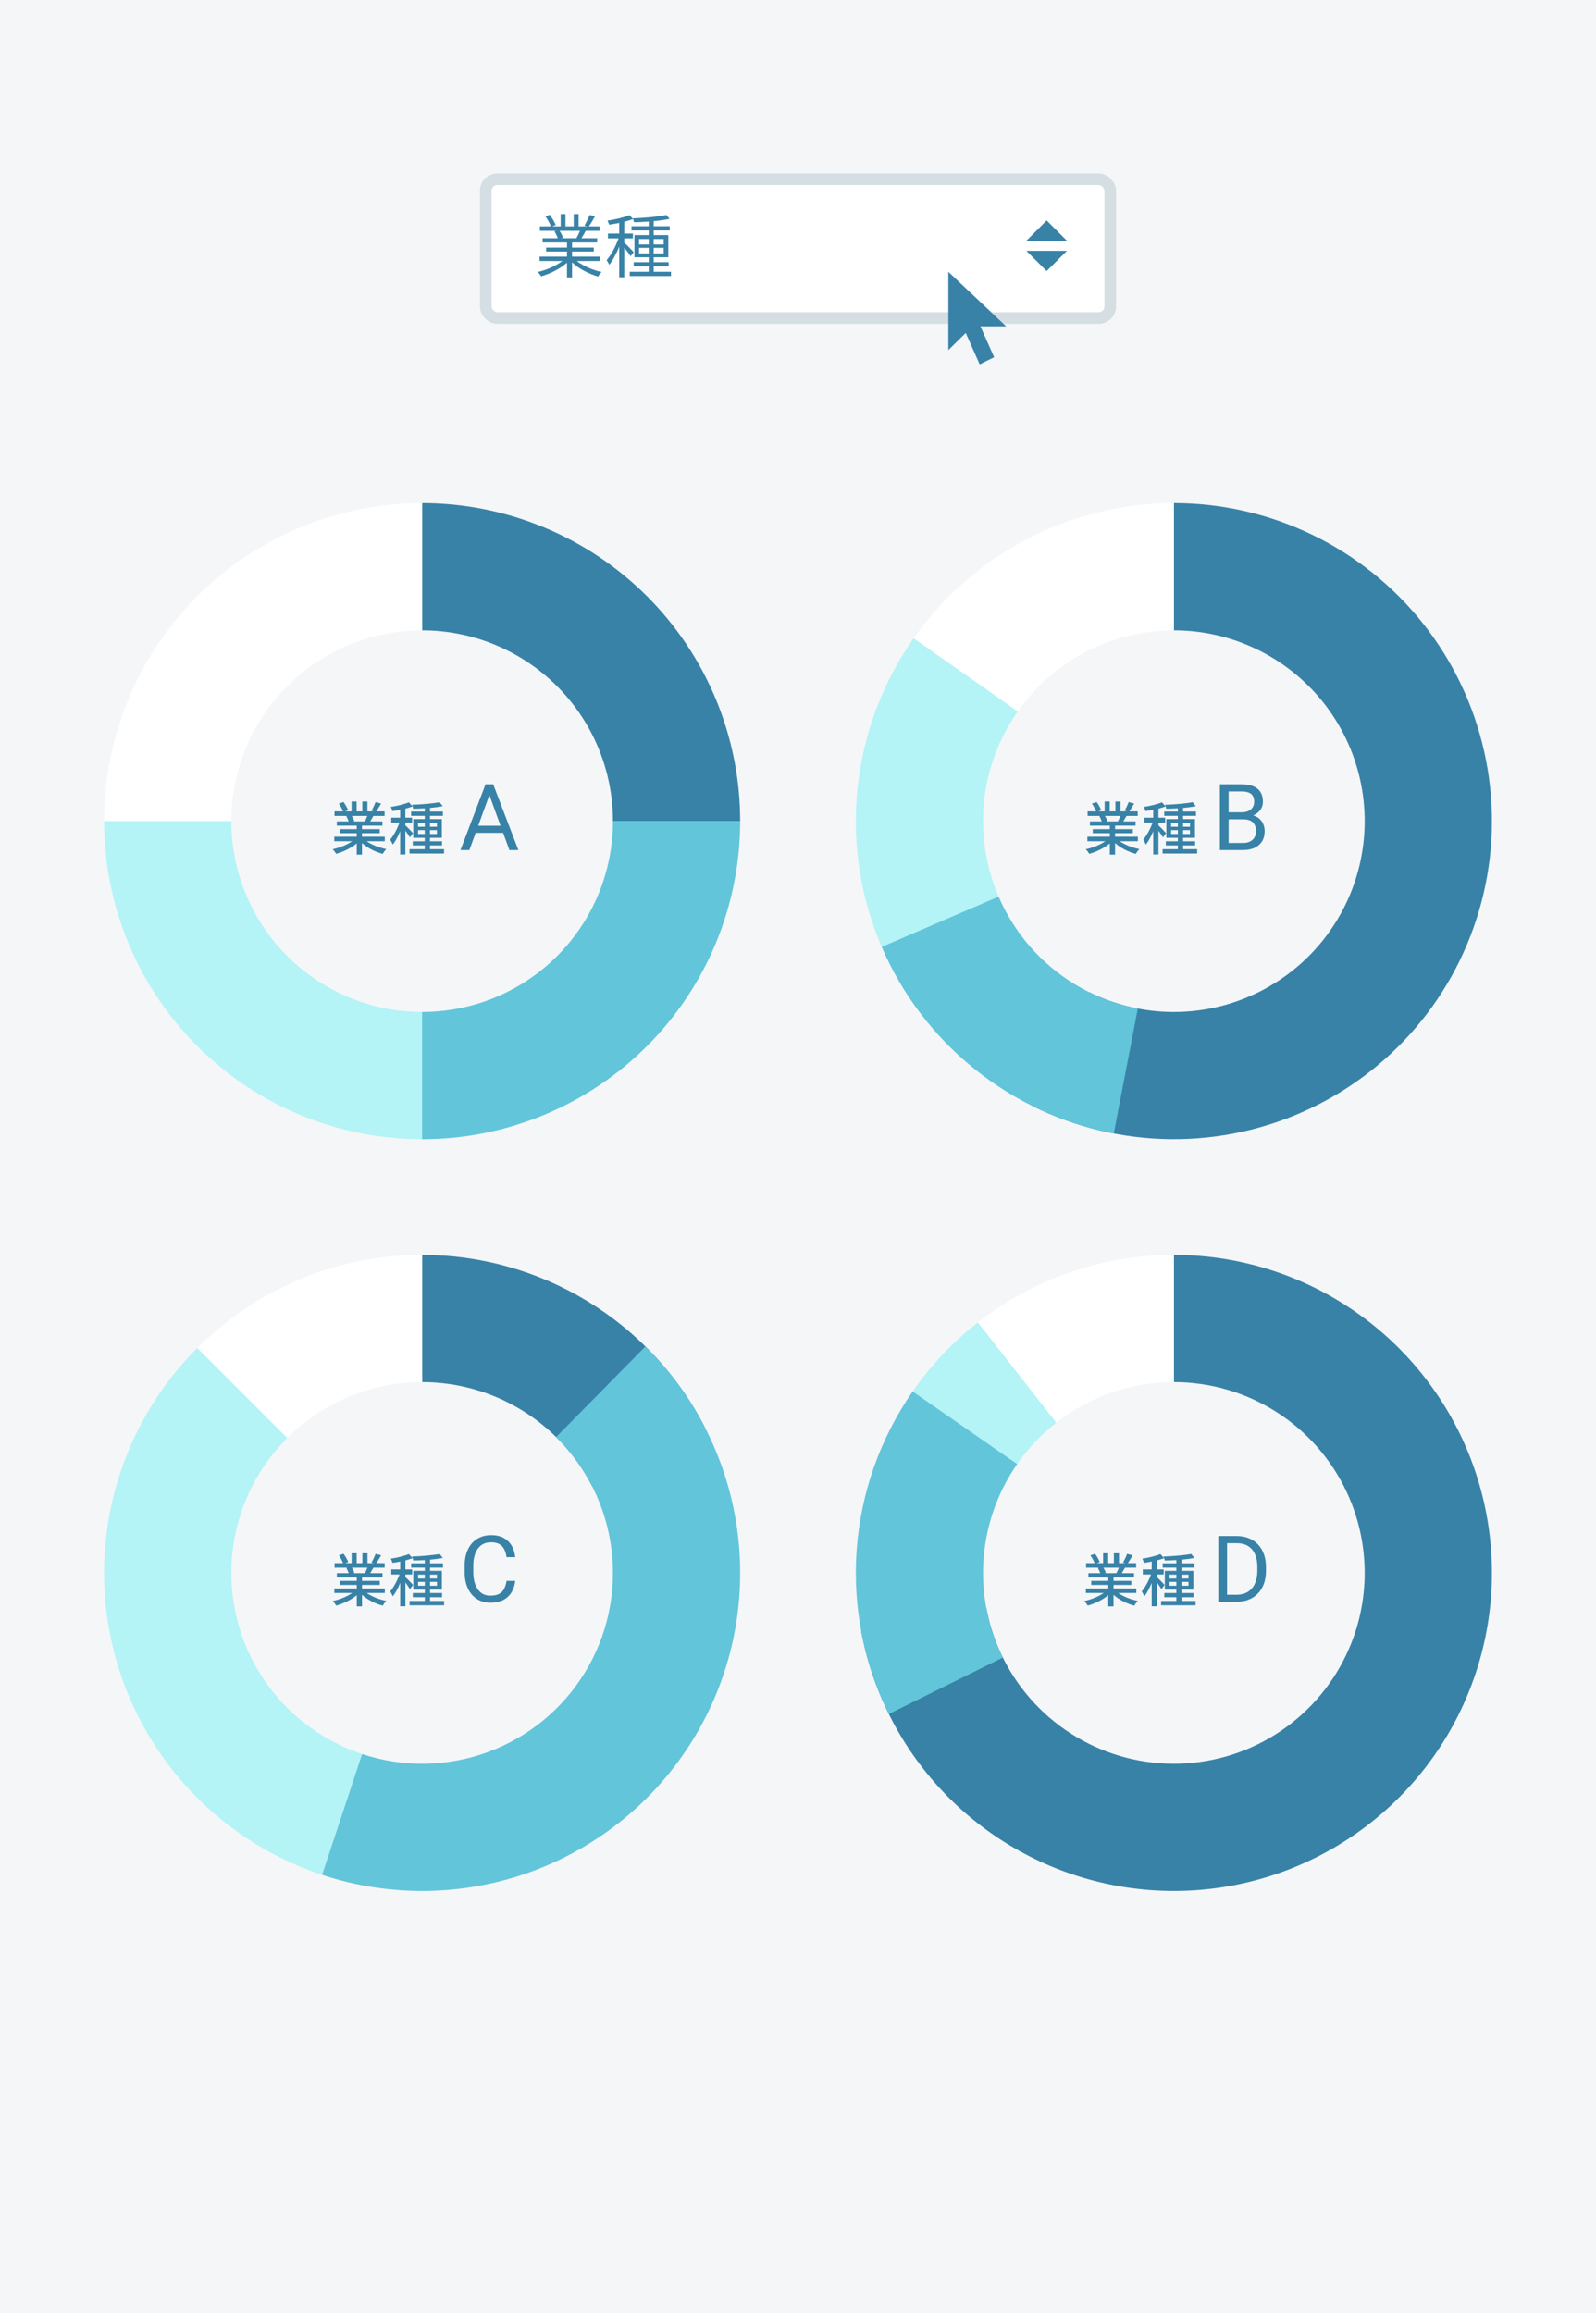 <svg width="276" height="400" viewBox="0 0 276 400" fill="none" xmlns="http://www.w3.org/2000/svg">
<path d="M0 0H276V400H0V0Z" fill="#F4F6F8"/>
<path d="M73 87C80.223 87 87.375 88.423 94.048 91.187C100.72 93.951 106.784 98.002 111.891 103.109C116.998 108.216 121.049 114.28 123.813 120.952C126.577 127.625 128 134.777 128 142L106 142C106 137.666 105.146 133.375 103.488 129.371C101.83 125.368 99.399 121.73 96.335 118.665C93.27 115.601 89.632 113.17 85.629 111.512C81.625 109.854 77.334 109 73 109V87Z" fill="#3882A7"/>
<path d="M73 87C65.179 87 57.447 88.668 50.322 91.893C43.196 95.118 36.84 99.826 31.679 105.702C26.517 111.578 22.668 118.488 20.388 125.969C18.108 133.451 17.451 141.333 18.459 149.089L40.275 146.254C39.67 141.6 40.065 136.871 41.433 132.382C42.801 127.893 45.11 123.747 48.207 120.221C51.304 116.696 55.118 113.871 59.393 111.936C63.668 110.001 68.307 109 73 109V87Z" fill="white"/>
<path d="M18 142C18 150.478 19.96 158.841 23.726 166.436C27.493 174.031 32.964 180.652 39.713 185.783C46.461 190.914 54.305 194.415 62.63 196.014C70.956 197.612 79.538 197.264 87.707 194.997L81.824 173.798C76.923 175.158 71.774 175.367 66.778 174.408C61.783 173.449 57.077 171.348 53.028 168.27C48.978 165.191 45.696 161.218 43.436 156.661C41.176 152.104 40 147.087 40 142H18Z" fill="#B4F3F6"/>
<path d="M73 197C80.223 197 87.375 195.577 94.048 192.813C100.72 190.049 106.784 185.998 111.891 180.891C116.998 175.784 121.049 169.72 123.813 163.048C126.577 156.375 128 149.223 128 142H106C106 146.334 105.146 150.625 103.488 154.629C101.83 158.632 99.399 162.27 96.335 165.335C93.27 168.399 89.632 170.83 85.629 172.488C81.625 174.146 77.334 175 73 175L73 197Z" fill="#62C5DA"/>
<path d="M63.528 141.09C63.398 141.41 63.238 141.77 63.088 142.04H60.978L61.268 141.98C61.198 141.74 61.018 141.38 60.838 141.09H63.528ZM66.538 145.47V144.69H62.598V144.08H65.668V143.38H62.598V142.78H66.138V142.04H64.018C64.188 141.76 64.388 141.43 64.578 141.09H66.508V140.31H65.068C65.328 139.94 65.628 139.44 65.898 138.95L64.938 138.71C64.788 139.16 64.478 139.79 64.238 140.19L64.618 140.31H63.538V138.6H62.658V140.31H61.668V138.6H60.798V140.31H59.698L60.208 140.12C60.068 139.73 59.718 139.12 59.408 138.69L58.598 138.96C58.878 139.37 59.178 139.92 59.328 140.31H57.848V141.09H60.118L59.878 141.13C60.038 141.4 60.208 141.76 60.298 142.04H58.248V142.78H61.688V143.38H58.738V144.08H61.688V144.69H57.808V145.47H60.898C60.018 146.09 58.718 146.61 57.528 146.86C57.738 147.06 57.998 147.41 58.138 147.65C59.388 147.3 60.738 146.65 61.688 145.85V147.79H62.598V145.78C63.538 146.64 64.878 147.31 66.178 147.66C66.318 147.41 66.588 147.03 66.798 146.83C65.578 146.6 64.288 146.09 63.408 145.47H66.538Z" fill="#3882A7"/>
<path d="M71.418 144.08C71.238 143.85 70.388 142.98 70.098 142.73V142.27H71.268V141.39H70.098V139.84C70.548 139.72 70.978 139.59 71.338 139.45L70.698 138.74C69.948 139.07 68.688 139.36 67.578 139.54C67.688 139.74 67.808 140.05 67.848 140.26C68.278 140.2 68.738 140.13 69.198 140.03V141.39H67.658V142.27H69.078C68.698 143.33 68.058 144.52 67.468 145.2C67.608 145.42 67.828 145.8 67.918 146.06C68.368 145.5 68.828 144.64 69.198 143.73V147.77H70.098V143.65C70.398 144.06 70.728 144.53 70.878 144.81L71.418 144.08ZM72.288 144.22V143.55H73.458V144.22H72.288ZM72.288 142.3H73.458V142.97H72.288V142.3ZM75.558 142.3V142.97H74.358V142.3H75.558ZM75.558 144.22H74.358V143.55H75.558V144.22ZM74.358 146.85V146.2H76.438V145.48H74.358V144.88H76.408V141.64H74.358V141.08H76.588V140.34H74.358V139.71C75.178 139.64 75.948 139.54 76.568 139.4L76.018 138.72C74.878 138.95 72.888 139.11 71.238 139.17C71.328 139.35 71.428 139.67 71.448 139.86C72.088 139.85 72.768 139.82 73.458 139.78V140.34H71.098V141.08H73.458V141.64H71.468V144.88H73.458V145.48H71.378V146.2H73.458V146.85H70.818V147.6H76.788V146.85H74.358Z" fill="#3882A7"/>
<path d="M84.936 136.633L81.17 147H79.631L83.967 135.625H84.959L84.936 136.633ZM88.092 147L84.319 136.633L84.295 135.625H85.287L89.639 147H88.092ZM87.897 142.789V144.023H81.506V142.789H87.897Z" fill="#3882A7"/>
<path d="M203 87C211.29 87 219.473 88.874 226.936 92.482C234.4 96.09 240.952 101.338 246.101 107.835C251.251 114.331 254.865 121.908 256.674 129.998C258.483 138.088 258.44 146.482 256.548 154.553C254.656 162.625 250.964 170.164 245.748 176.607C240.531 183.05 233.926 188.231 226.426 191.762C218.925 195.293 210.724 197.082 202.434 196.997C194.145 196.912 185.982 194.954 178.556 191.269L188.333 171.562C192.789 173.772 197.687 174.947 202.661 174.998C207.634 175.049 212.555 173.976 217.055 171.857C221.556 169.738 225.519 166.63 228.649 162.764C231.778 158.898 233.994 154.375 235.129 149.532C236.264 144.689 236.29 139.653 235.205 134.799C234.119 129.945 231.95 125.399 228.861 121.501C225.771 117.603 221.84 114.454 217.362 112.289C212.883 110.124 207.974 109 203 109V87Z" fill="#3882A7"/>
<path d="M203 87C195.777 87 188.625 88.423 181.952 91.187C175.28 93.951 169.216 98.002 164.109 103.109C159.002 108.216 154.951 114.28 152.187 120.952C149.423 127.625 148 134.777 148 142L170 142C170 137.666 170.854 133.375 172.512 129.371C174.17 125.368 176.601 121.73 179.665 118.665C182.73 115.601 186.368 113.17 190.371 111.512C194.375 109.854 198.666 109 203 109V87Z" fill="white"/>
<path d="M157.998 110.379C151.272 119.951 147.774 131.418 148.011 143.114C148.249 154.811 152.209 166.126 159.318 175.418L176.791 162.05C172.526 156.475 170.149 149.686 170.007 142.668C169.864 135.65 171.963 128.77 175.999 123.027L157.998 110.379Z" fill="#B4F3F6"/>
<path d="M152.482 163.75C156.031 171.993 161.542 179.242 168.536 184.865C175.53 190.488 183.793 194.315 192.606 196.011L196.763 174.407C191.476 173.39 186.518 171.094 182.322 167.72C178.125 164.346 174.819 159.996 172.689 155.051L152.482 163.75Z" fill="#62C5DA"/>
<path d="M193.763 141.09C193.633 141.41 193.473 141.77 193.323 142.04H191.213L191.503 141.98C191.433 141.74 191.253 141.38 191.073 141.09H193.763ZM196.773 145.47V144.69H192.833V144.08H195.903V143.38H192.833V142.78H196.373V142.04H194.253C194.423 141.76 194.623 141.43 194.813 141.09H196.743V140.31H195.303C195.563 139.94 195.863 139.44 196.133 138.95L195.173 138.71C195.023 139.16 194.713 139.79 194.473 140.19L194.853 140.31H193.773V138.6H192.893V140.31H191.903V138.6H191.033V140.31H189.933L190.443 140.12C190.303 139.73 189.953 139.12 189.643 138.69L188.833 138.96C189.113 139.37 189.413 139.92 189.563 140.31H188.083V141.09H190.353L190.113 141.13C190.273 141.4 190.443 141.76 190.533 142.04H188.483V142.78H191.923V143.38H188.973V144.08H191.923V144.69H188.043V145.47H191.133C190.253 146.09 188.953 146.61 187.763 146.86C187.973 147.06 188.233 147.41 188.373 147.65C189.623 147.3 190.973 146.65 191.923 145.85V147.79H192.833V145.78C193.773 146.64 195.113 147.31 196.413 147.66C196.553 147.41 196.823 147.03 197.033 146.83C195.813 146.6 194.523 146.09 193.643 145.47H196.773Z" fill="#3882A7"/>
<path d="M201.653 144.08C201.473 143.85 200.623 142.98 200.333 142.73V142.27H201.503V141.39H200.333V139.84C200.783 139.72 201.213 139.59 201.573 139.45L200.933 138.74C200.183 139.07 198.923 139.36 197.813 139.54C197.923 139.74 198.043 140.05 198.083 140.26C198.513 140.2 198.973 140.13 199.433 140.03V141.39H197.893V142.27H199.313C198.933 143.33 198.293 144.52 197.703 145.2C197.843 145.42 198.063 145.8 198.153 146.06C198.603 145.5 199.063 144.64 199.433 143.73V147.77H200.333V143.65C200.633 144.06 200.963 144.53 201.113 144.81L201.653 144.08ZM202.523 144.22V143.55H203.693V144.22H202.523ZM202.523 142.3H203.693V142.97H202.523V142.3ZM205.793 142.3V142.97H204.593V142.3H205.793ZM205.793 144.22H204.593V143.55H205.793V144.22ZM204.593 146.85V146.2H206.673V145.48H204.593V144.88H206.643V141.64H204.593V141.08H206.823V140.34H204.593V139.71C205.413 139.64 206.183 139.54 206.803 139.4L206.253 138.72C205.113 138.95 203.123 139.11 201.473 139.17C201.563 139.35 201.663 139.67 201.683 139.86C202.323 139.85 203.003 139.82 203.693 139.78V140.34H201.333V141.08H203.693V141.64H201.703V144.88H203.693V145.48H201.613V146.2H203.693V146.85H201.053V147.6H207.023V146.85H204.593Z" fill="#3882A7"/>
<path d="M215.014 141.68H212.131L212.115 140.469H214.733C215.165 140.469 215.542 140.396 215.865 140.25C216.188 140.104 216.438 139.896 216.615 139.625C216.798 139.349 216.889 139.021 216.889 138.641C216.889 138.224 216.808 137.885 216.647 137.625C216.49 137.359 216.248 137.167 215.92 137.047C215.597 136.922 215.186 136.859 214.686 136.859H212.467V147H210.959V135.625H214.686C215.269 135.625 215.79 135.685 216.248 135.805C216.706 135.919 217.095 136.102 217.412 136.352C217.735 136.596 217.98 136.909 218.147 137.289C218.313 137.669 218.397 138.125 218.397 138.656C218.397 139.125 218.277 139.549 218.037 139.93C217.798 140.305 217.464 140.612 217.037 140.852C216.615 141.091 216.121 141.245 215.553 141.312L215.014 141.68ZM214.943 147H211.537L212.389 145.773H214.943C215.423 145.773 215.829 145.69 216.162 145.523C216.501 145.357 216.759 145.122 216.936 144.82C217.113 144.513 217.201 144.151 217.201 143.734C217.201 143.312 217.126 142.948 216.975 142.641C216.824 142.333 216.587 142.096 216.264 141.93C215.941 141.763 215.524 141.68 215.014 141.68H212.865L212.881 140.469H215.818L216.139 140.906C216.686 140.953 217.149 141.109 217.529 141.375C217.91 141.635 218.199 141.969 218.397 142.375C218.6 142.781 218.701 143.229 218.701 143.719C218.701 144.427 218.545 145.026 218.233 145.516C217.925 146 217.49 146.37 216.928 146.625C216.365 146.875 215.704 147 214.943 147Z" fill="#3882A7"/>
<path d="M73 217C83.102 217 93.009 219.782 101.634 225.041C110.259 230.301 117.269 237.834 121.895 246.814L102.337 256.889C99.561 251.5 95.355 246.98 90.18 243.825C85.005 240.669 79.061 239 73 239V217Z" fill="#3882A7"/>
<path d="M73 217C65.778 217 58.626 218.423 51.953 221.187C45.28 223.951 39.217 228.002 34.109 233.109L49.666 248.665C52.73 245.601 56.368 243.17 60.372 241.512C64.375 239.854 68.667 239 73 239V217Z" fill="white"/>
<path d="M34.109 233.109C27.268 239.951 22.352 248.475 19.858 257.823C17.365 267.171 17.381 277.012 19.905 286.352C22.43 295.692 27.373 304.2 34.237 311.019C41.101 317.838 49.642 322.725 58.998 325.188L64.599 303.913C58.985 302.435 53.861 299.503 49.742 295.411C45.624 291.32 42.658 286.215 41.143 280.611C39.629 275.007 39.619 269.103 41.115 263.494C42.611 257.885 45.561 252.77 49.666 248.666L34.109 233.109Z" fill="#B4F3F6"/>
<path d="M55.702 324.21C67.487 328.115 80.246 327.917 91.904 323.65C103.563 319.383 113.434 311.298 119.914 300.708C126.394 290.119 129.101 277.649 127.594 265.326C126.087 253.003 120.455 241.552 111.615 232.836L96.169 248.502C101.473 253.732 104.852 260.602 105.756 267.996C106.66 275.39 105.036 282.872 101.149 289.225C97.261 295.579 91.338 300.43 84.343 302.991C77.348 305.551 69.692 305.669 62.621 303.326L55.702 324.21Z" fill="#62C5DA"/>
<path d="M63.536 271.09C63.406 271.41 63.246 271.77 63.096 272.04H60.986L61.276 271.98C61.206 271.74 61.026 271.38 60.846 271.09H63.536ZM66.546 275.47V274.69H62.606V274.08H65.676V273.38H62.606V272.78H66.146V272.04H64.026C64.196 271.76 64.396 271.43 64.586 271.09H66.516V270.31H65.076C65.336 269.94 65.636 269.44 65.906 268.95L64.946 268.71C64.796 269.16 64.486 269.79 64.246 270.19L64.626 270.31H63.546V268.6H62.666V270.31H61.676V268.6H60.806V270.31H59.706L60.216 270.12C60.076 269.73 59.726 269.12 59.416 268.69L58.606 268.96C58.886 269.37 59.186 269.92 59.336 270.31H57.856V271.09H60.126L59.886 271.13C60.046 271.4 60.216 271.76 60.306 272.04H58.256V272.78H61.696V273.38H58.746V274.08H61.696V274.69H57.816V275.47H60.906C60.026 276.09 58.726 276.61 57.536 276.86C57.746 277.06 58.006 277.41 58.146 277.65C59.396 277.3 60.746 276.65 61.696 275.85V277.79H62.606V275.78C63.546 276.64 64.886 277.31 66.186 277.66C66.326 277.41 66.596 277.03 66.806 276.83C65.586 276.6 64.296 276.09 63.416 275.47H66.546Z" fill="#3882A7"/>
<path d="M71.426 274.08C71.246 273.85 70.396 272.98 70.106 272.73V272.27H71.276V271.39H70.106V269.84C70.556 269.72 70.986 269.59 71.346 269.45L70.706 268.74C69.956 269.07 68.696 269.36 67.586 269.54C67.696 269.74 67.816 270.05 67.856 270.26C68.286 270.2 68.746 270.13 69.206 270.03V271.39H67.666V272.27H69.086C68.706 273.33 68.066 274.52 67.476 275.2C67.616 275.42 67.836 275.8 67.926 276.06C68.376 275.5 68.836 274.64 69.206 273.73V277.77H70.106V273.65C70.406 274.06 70.736 274.53 70.886 274.81L71.426 274.08ZM72.296 274.22V273.55H73.466V274.22H72.296ZM72.296 272.3H73.466V272.97H72.296V272.3ZM75.566 272.3V272.97H74.366V272.3H75.566ZM75.566 274.22H74.366V273.55H75.566V274.22ZM74.366 276.85V276.2H76.446V275.48H74.366V274.88H76.416V271.64H74.366V271.08H76.596V270.34H74.366V269.71C75.186 269.64 75.956 269.54 76.576 269.4L76.026 268.72C74.886 268.95 72.896 269.11 71.246 269.17C71.336 269.35 71.436 269.67 71.456 269.86C72.096 269.85 72.776 269.82 73.466 269.78V270.34H71.106V271.08H73.466V271.64H71.476V274.88H73.466V275.48H71.386V276.2H73.466V276.85H70.826V277.6H76.796V276.85H74.366Z" fill="#3882A7"/>
<path d="M87.6 273.383H89.1C89.022 274.102 88.816 274.745 88.483 275.312C88.149 275.88 87.678 276.331 87.069 276.664C86.459 276.992 85.699 277.156 84.787 277.156C84.121 277.156 83.514 277.031 82.967 276.781C82.425 276.531 81.959 276.177 81.569 275.719C81.178 275.255 80.876 274.701 80.662 274.055C80.454 273.404 80.35 272.68 80.35 271.883V270.75C80.35 269.953 80.454 269.232 80.662 268.586C80.876 267.935 81.18 267.378 81.576 266.914C81.977 266.451 82.459 266.094 83.022 265.844C83.584 265.594 84.217 265.469 84.92 265.469C85.779 265.469 86.506 265.63 87.1 265.953C87.694 266.276 88.154 266.724 88.483 267.297C88.816 267.865 89.022 268.523 89.1 269.273H87.6C87.527 268.742 87.391 268.286 87.194 267.906C86.996 267.521 86.714 267.224 86.35 267.016C85.985 266.807 85.509 266.703 84.92 266.703C84.415 266.703 83.969 266.799 83.584 266.992C83.204 267.185 82.884 267.458 82.623 267.812C82.368 268.167 82.175 268.591 82.045 269.086C81.915 269.581 81.85 270.13 81.85 270.734V271.883C81.85 272.44 81.907 272.964 82.022 273.453C82.141 273.943 82.321 274.372 82.561 274.742C82.8 275.112 83.105 275.404 83.475 275.617C83.844 275.826 84.282 275.93 84.787 275.93C85.428 275.93 85.938 275.828 86.319 275.625C86.699 275.422 86.985 275.13 87.178 274.75C87.376 274.37 87.516 273.914 87.6 273.383Z" fill="#3882A7"/>
<path d="M203 217C213.445 217 223.674 219.974 232.491 225.575C241.308 231.176 248.347 239.172 252.786 248.627C257.225 258.082 258.88 268.606 257.557 278.967C256.234 289.328 251.988 299.098 245.315 307.134C238.643 315.17 229.82 321.141 219.879 324.346C209.937 327.552 199.289 327.86 189.179 325.235C179.069 322.61 169.915 317.161 162.789 309.524C155.662 301.888 150.858 292.38 148.938 282.112L170.562 278.067C171.715 284.228 174.597 289.933 178.873 294.515C183.149 299.097 188.641 302.366 194.707 303.941C200.773 305.516 207.162 305.331 213.127 303.408C219.092 301.484 224.386 297.902 228.389 293.081C232.393 288.259 234.94 282.397 235.734 276.18C236.528 269.963 235.535 263.649 232.872 257.976C230.208 252.303 225.985 247.506 220.695 244.145C215.405 240.785 209.267 239 203 239V217Z" fill="#3882A7"/>
<path d="M203 217C195.778 217 188.626 218.423 181.953 221.187C175.28 223.951 169.217 228.002 164.109 233.109L179.666 248.665C182.73 245.601 186.368 243.17 190.372 241.512C194.375 239.854 198.667 239 203 239V217Z" fill="white"/>
<path d="M169.106 228.684C164.227 232.502 160.027 237.117 156.686 242.334L175.211 254.2C177.216 251.07 179.736 248.301 182.664 246.01L169.106 228.684Z" fill="#B4F3F6"/>
<path d="M157.826 240.625C152.215 248.704 148.874 258.14 148.149 267.949C147.425 277.759 149.345 287.583 153.708 296.398L173.425 286.638C170.807 281.349 169.655 275.455 170.09 269.569C170.524 263.683 172.529 258.022 175.896 253.175L157.826 240.625Z" fill="#62C5DA"/>
<path d="M193.497 271.09C193.367 271.41 193.207 271.77 193.057 272.04H190.947L191.237 271.98C191.167 271.74 190.987 271.38 190.807 271.09H193.497ZM196.507 275.47V274.69H192.567V274.08H195.637V273.38H192.567V272.78H196.107V272.04H193.987C194.157 271.76 194.357 271.43 194.547 271.09H196.477V270.31H195.037C195.297 269.94 195.597 269.44 195.867 268.95L194.907 268.71C194.757 269.16 194.447 269.79 194.207 270.19L194.587 270.31H193.507V268.6H192.627V270.31H191.637V268.6H190.767V270.31H189.667L190.177 270.12C190.037 269.73 189.687 269.12 189.377 268.69L188.567 268.96C188.847 269.37 189.147 269.92 189.297 270.31H187.817V271.09H190.087L189.847 271.13C190.007 271.4 190.177 271.76 190.267 272.04H188.217V272.78H191.657V273.38H188.707V274.08H191.657V274.69H187.777V275.47H190.867C189.987 276.09 188.687 276.61 187.497 276.86C187.707 277.06 187.967 277.41 188.107 277.65C189.357 277.3 190.707 276.65 191.657 275.85V277.79H192.567V275.78C193.507 276.64 194.847 277.31 196.147 277.66C196.287 277.41 196.557 277.03 196.767 276.83C195.547 276.6 194.257 276.09 193.377 275.47H196.507Z" fill="#3882A7"/>
<path d="M201.387 274.08C201.207 273.85 200.357 272.98 200.067 272.73V272.27H201.237V271.39H200.067V269.84C200.517 269.72 200.947 269.59 201.307 269.45L200.667 268.74C199.917 269.07 198.657 269.36 197.547 269.54C197.657 269.74 197.777 270.05 197.817 270.26C198.247 270.2 198.707 270.13 199.167 270.03V271.39H197.627V272.27H199.047C198.667 273.33 198.027 274.52 197.437 275.2C197.577 275.42 197.797 275.8 197.887 276.06C198.337 275.5 198.797 274.64 199.167 273.73V277.77H200.067V273.65C200.367 274.06 200.697 274.53 200.847 274.81L201.387 274.08ZM202.257 274.22V273.55H203.427V274.22H202.257ZM202.257 272.3H203.427V272.97H202.257V272.3ZM205.527 272.3V272.97H204.327V272.3H205.527ZM205.527 274.22H204.327V273.55H205.527V274.22ZM204.327 276.85V276.2H206.407V275.48H204.327V274.88H206.377V271.64H204.327V271.08H206.557V270.34H204.327V269.71C205.147 269.64 205.917 269.54 206.537 269.4L205.987 268.72C204.847 268.95 202.857 269.11 201.207 269.17C201.297 269.35 201.397 269.67 201.417 269.86C202.057 269.85 202.737 269.82 203.427 269.78V270.34H201.067V271.08H203.427V271.64H201.437V274.88H203.427V275.48H201.347V276.2H203.427V276.85H200.787V277.6H206.757V276.85H204.327Z" fill="#3882A7"/>
<path d="M213.772 277H211.397L211.412 275.773H213.772C214.584 275.773 215.261 275.604 215.803 275.266C216.345 274.922 216.751 274.443 217.022 273.828C217.298 273.208 217.436 272.484 217.436 271.656V270.961C217.436 270.31 217.358 269.732 217.201 269.227C217.045 268.716 216.816 268.286 216.514 267.938C216.212 267.583 215.842 267.315 215.404 267.133C214.972 266.951 214.475 266.859 213.912 266.859H211.35V265.625H213.912C214.657 265.625 215.337 265.75 215.951 266C216.566 266.245 217.095 266.602 217.537 267.07C217.985 267.534 218.329 268.096 218.568 268.758C218.808 269.414 218.928 270.154 218.928 270.977V271.656C218.928 272.479 218.808 273.221 218.568 273.883C218.329 274.539 217.983 275.099 217.529 275.562C217.081 276.026 216.54 276.383 215.904 276.633C215.274 276.878 214.563 277 213.772 277ZM212.201 265.625V277H210.693V265.625H212.201Z" fill="#3882A7"/>
<rect x="84" y="31" width="108" height="24" rx="2" fill="white" stroke="#D4DEE3" stroke-width="2"/>
<path d="M100.296 39.915C100.128 40.323 99.888 40.815 99.684 41.163L99.804 41.199H96.984L97.368 41.115C97.272 40.791 97.02 40.287 96.768 39.915H100.296ZM103.74 45.135V44.379H98.928V43.491H102.684V42.807H98.928V41.931H103.272V41.199H100.548C100.788 40.839 101.052 40.371 101.292 39.915H103.692V39.147H101.832C102.168 38.691 102.552 38.031 102.888 37.419L101.976 37.179C101.76 37.719 101.376 38.499 101.064 39.003L101.508 39.147H100.056V37.023H99.216V39.147H97.788V37.023H96.96V39.147H95.484L96.096 38.919C95.916 38.439 95.484 37.695 95.076 37.155L94.32 37.407C94.68 37.947 95.1 38.667 95.268 39.147H93.36V39.915H96.288L95.868 39.999C96.108 40.359 96.348 40.839 96.456 41.199H93.84V41.931H98.052V42.807H94.44V43.491H98.052V44.379H93.312V45.135H97.236C96.156 45.975 94.488 46.695 93 47.031C93.192 47.223 93.456 47.559 93.576 47.787C95.148 47.331 96.9 46.467 98.052 45.423V47.979H98.928V45.363C100.08 46.467 101.832 47.367 103.44 47.823C103.56 47.571 103.836 47.223 104.04 47.031C102.504 46.707 100.848 45.999 99.756 45.135H103.74Z" fill="#3882A7"/>
<path d="M109.584 43.599C109.344 43.323 108.324 42.267 107.952 41.955V41.223H109.452V40.383H107.952V38.355C108.516 38.223 109.044 38.055 109.476 37.875L108.852 37.203C107.976 37.599 106.404 37.947 105.06 38.163C105.168 38.367 105.288 38.655 105.336 38.859C105.888 38.775 106.5 38.679 107.088 38.559V40.383H105.132V41.223H106.968C106.488 42.591 105.66 44.139 104.904 44.979C105.048 45.195 105.264 45.543 105.348 45.795C105.96 45.063 106.596 43.863 107.088 42.651V47.955H107.952V42.819C108.36 43.311 108.852 43.971 109.044 44.307L109.584 43.599ZM110.508 43.815V42.855H112.188V43.815H110.508ZM110.508 41.331H112.188V42.267H110.508V41.331ZM114.768 41.331V42.267H113.04V41.331H114.768ZM114.768 43.815H113.04V42.855H114.768V43.815ZM113.04 46.995V46.059H115.632V45.339H113.04V44.487H115.572V40.659H113.04V39.855H115.812V39.123H113.04V38.247C114.072 38.151 115.032 38.019 115.788 37.851L115.248 37.179C113.904 37.479 111.42 37.683 109.428 37.767C109.512 37.935 109.62 38.247 109.632 38.439C110.436 38.415 111.324 38.379 112.188 38.319V39.123H109.212V39.855H112.188V40.659H109.716V44.487H112.188V45.339H109.584V46.059H112.188V46.995H108.9V47.739H116.04V46.995H113.04Z" fill="#3882A7"/>
<path d="M177.5 41.625L181 38.125L184.5 41.625H177.5Z" fill="#3882A7"/>
<path d="M184.5 43.375L181 46.875L177.5 43.375L184.5 43.375Z" fill="#3882A7"/>
<path fill-rule="evenodd" clip-rule="evenodd" d="M164 47V60.538L167.007 57.578L169.417 63L171.917 61.769L169.547 56.436H174L164 47Z" fill="#3882A7"/>
</svg>
